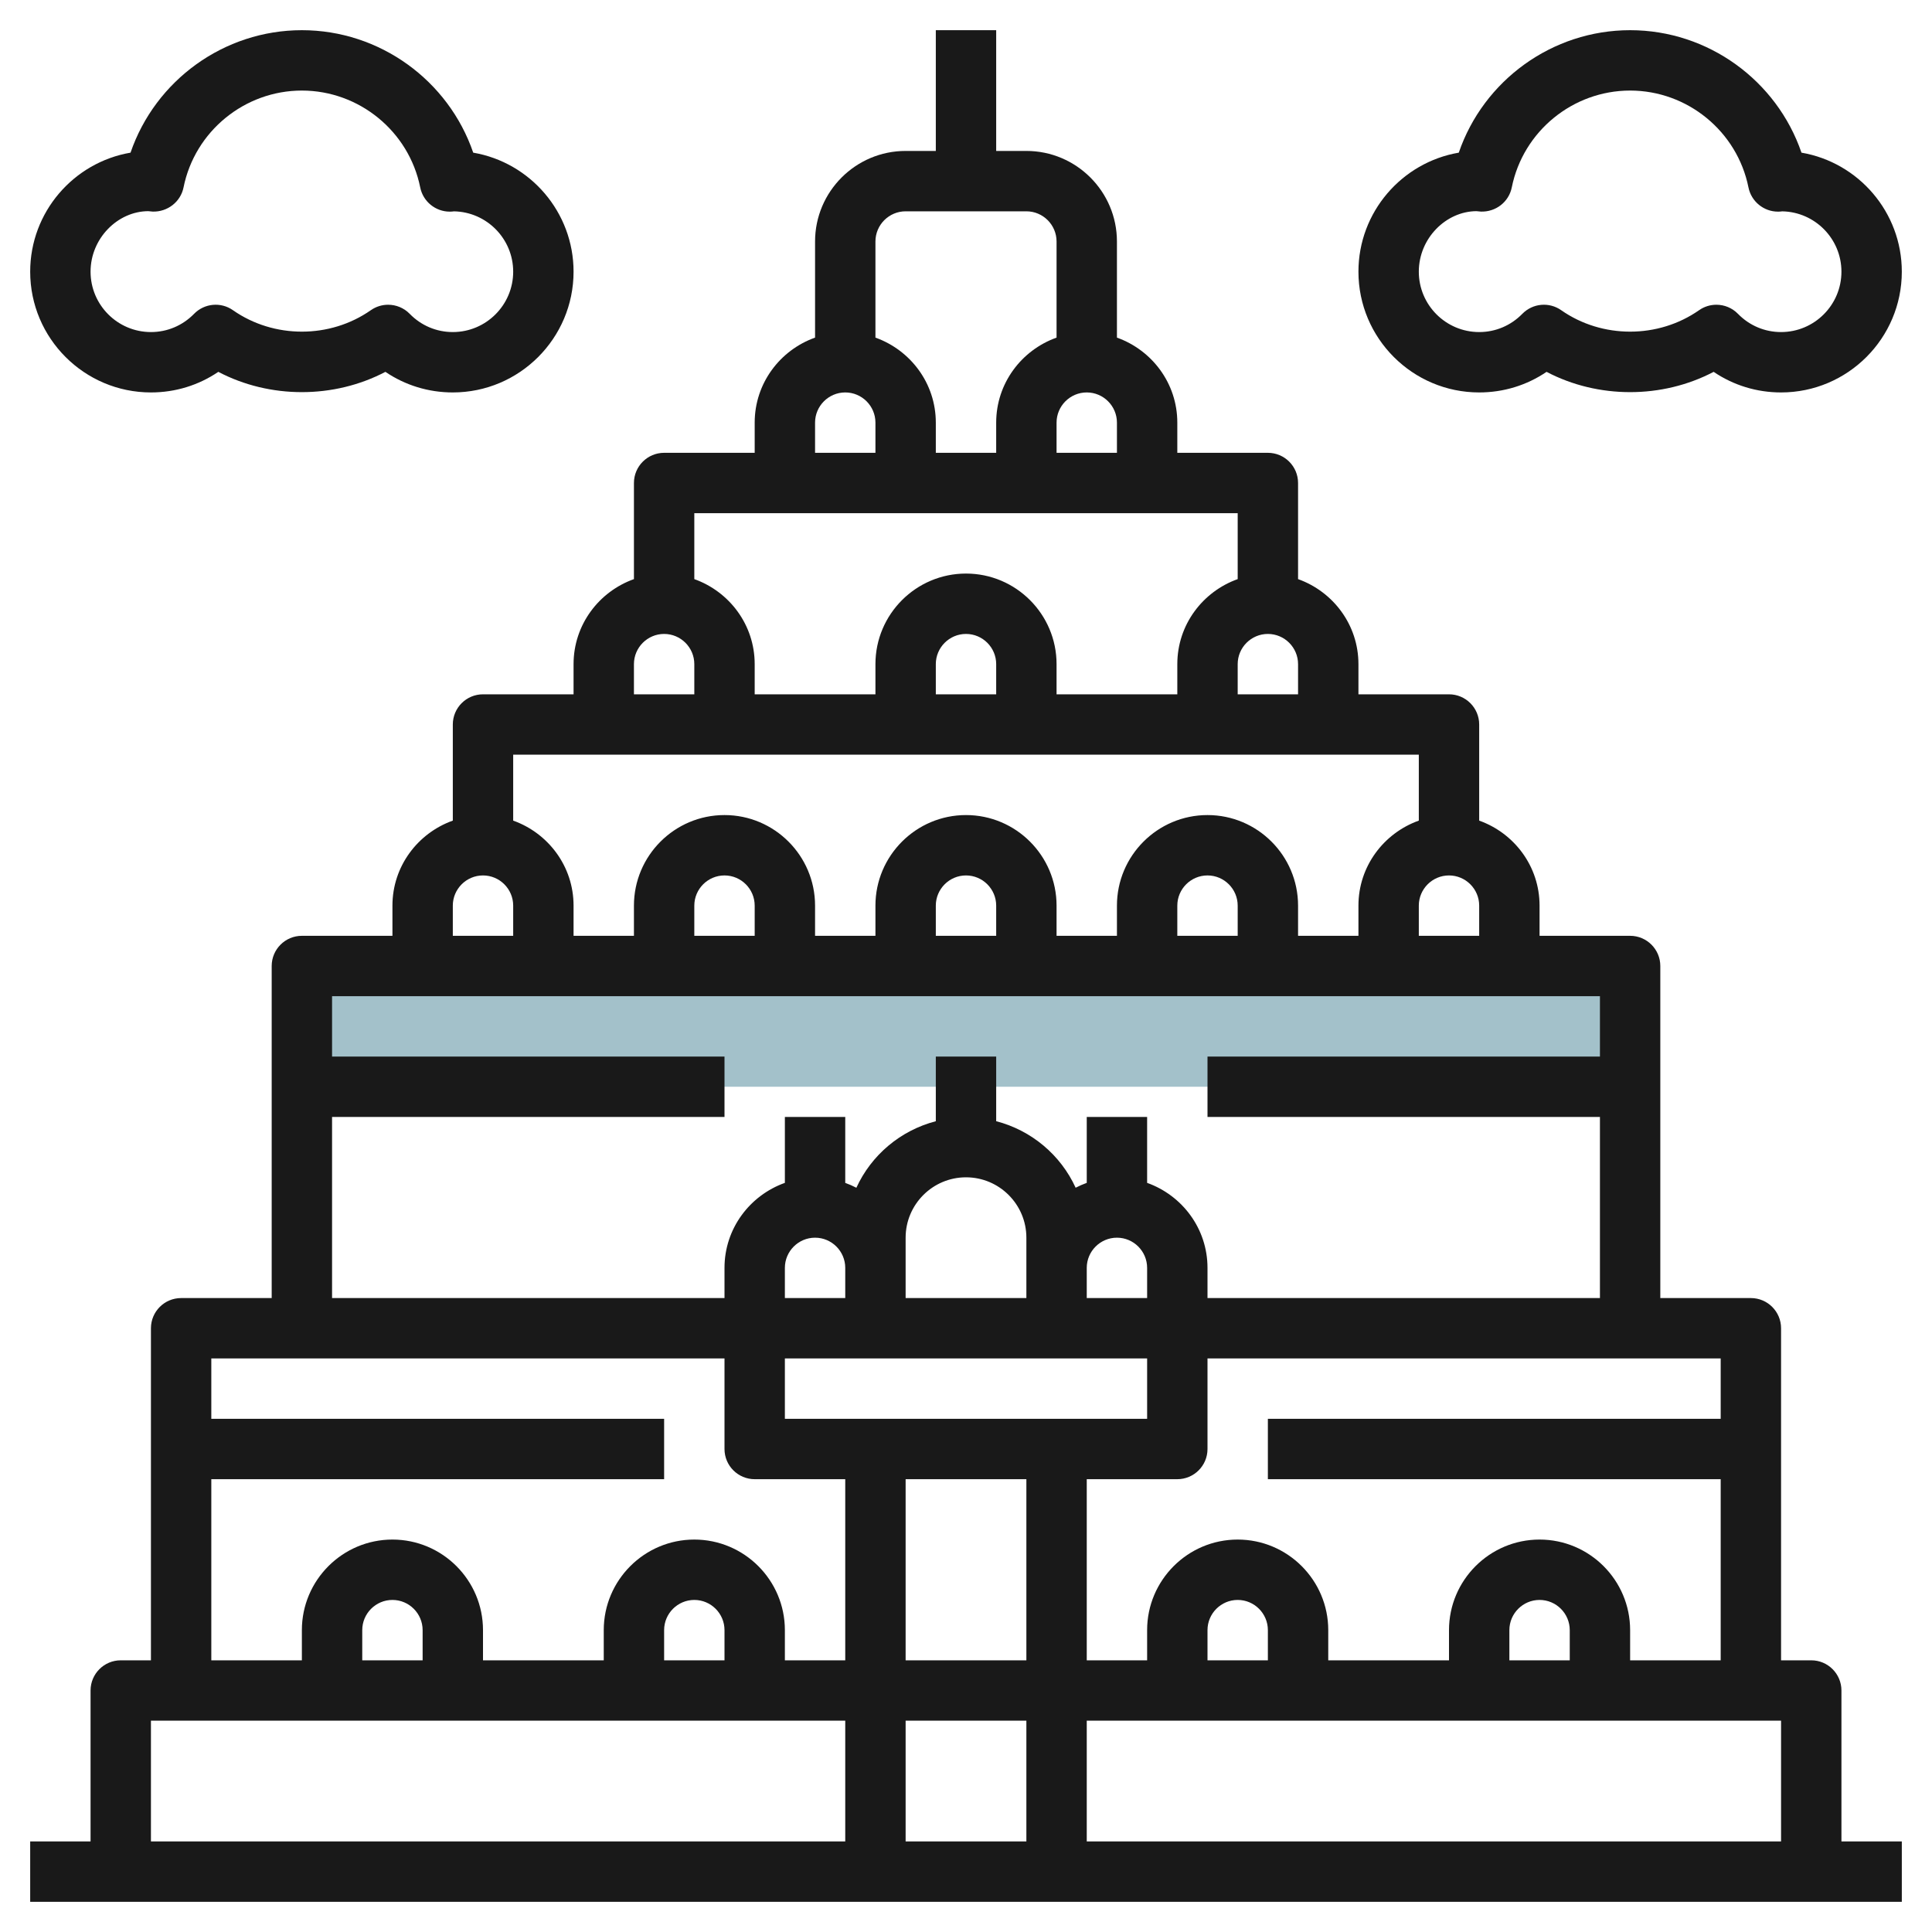 <svg id="Layer_3" enable-background="new 0 0 64 64" height="512" viewBox="0 0 64 64" width="512" xmlns="http://www.w3.org/2000/svg"><path d="m10 32h44v4h-44z" fill="#a3c1ca"/><g fill="#191919"><path d="m61 56c0-.552-.448-1-1-1h-1v-11c0-.552-.448-1-1-1h-3v-11c0-.552-.448-1-1-1h-3v-1c0-1.302-.839-2.402-2-2.816v-3.184c0-.552-.448-1-1-1h-3v-1c0-1.302-.839-2.402-2-2.816v-3.184c0-.552-.448-1-1-1h-3v-1c0-1.302-.839-2.402-2-2.816v-3.184c0-1.654-1.346-3-3-3h-1v-4h-2v4h-1c-1.654 0-3 1.346-3 3v3.184c-1.161.414-2 1.514-2 2.816v1h-3c-.552 0-1 .448-1 1v3.184c-1.161.414-2 1.514-2 2.816v1h-3c-.552 0-1 .448-1 1v3.184c-1.161.414-2 1.514-2 2.816v1h-3c-.552 0-1 .448-1 1v11h-3c-.552 0-1 .448-1 1v11h-1c-.552 0-1 .448-1 1v5h-2v2h62v-2h-2zm-31-14v-1c0-1.103.897-2 2-2s2 .897 2 2v1 1h-4zm6 0c0-.551.449-1 1-1s1 .449 1 1v1h-2zm-9-1c.551 0 1 .449 1 1v1h-2v-1c0-.551.449-1 1-1zm-1 4h3 6 3v2h-2-2-4-2-2zm8 4v6h-4v-6zm0 8v4h-4v-4zm2 0h3 4 6 4 5 1v4h-23zm6-2h-2v-1c0-.551.449-1 1-1s1 .449 1 1zm10 0h-2v-1c0-.551.449-1 1-1s1 .449 1 1zm5-8h-15v2h15v6h-3v-1c0-1.654-1.346-3-3-3s-3 1.346-3 3v1h-4v-1c0-1.654-1.346-3-3-3s-3 1.346-3 3v1h-2v-6h3c.552 0 1-.448 1-1v-3h14 3zm-9-18c.551 0 1 .449 1 1v1h-2v-1c0-.551.449-1 1-1zm-6-8c.551 0 1 .449 1 1v1h-2v-1c0-.551.449-1 1-1zm-6-8c.551 0 1 .449 1 1v1h-2v-1c0-.551.449-1 1-1zm-6-6h4c.551 0 1 .449 1 1v3.184c-1.161.414-2 1.514-2 2.816v1h-2v-1c0-1.302-.839-2.402-2-2.816v-3.184c0-.551.449-1 1-1zm-3 7c0-.551.449-1 1-1s1 .449 1 1v1h-2zm-1 3h4 4 4 3v2.184c-1.161.414-2 1.514-2 2.816v1h-4v-1c0-1.654-1.346-3-3-3s-3 1.346-3 3v1h-4v-1c0-1.302-.839-2.402-2-2.816v-2.184zm7 6h-2v-1c0-.551.449-1 1-1s1 .449 1 1zm-12-1c0-.551.449-1 1-1s1 .449 1 1v1h-2zm-1 3h4 6 4 6 4 3v2.184c-1.161.414-2 1.514-2 2.816v1h-2v-1c0-1.654-1.346-3-3-3s-3 1.346-3 3v1h-2v-1c0-1.654-1.346-3-3-3s-3 1.346-3 3v1h-2v-1c0-1.654-1.346-3-3-3s-3 1.346-3 3v1h-2v-1c0-1.302-.839-2.402-2-2.816v-2.184zm21 6h-2v-1c0-.551.449-1 1-1s1 .449 1 1zm-8 0h-2v-1c0-.551.449-1 1-1s1 .449 1 1zm-8 0h-2v-1c0-.551.449-1 1-1s1 .449 1 1zm-10-1c0-.551.449-1 1-1s1 .449 1 1v1h-2zm-4 7h13v-2h-13v-2h3 4 4 4 4 4 4 4 4 4 3v2h-13v2h13v6h-13v-1c0-1.302-.839-2.402-2-2.816v-2.184h-2v2.184c-.128.046-.249.1-.368.161-.496-1.083-1.459-1.899-2.632-2.204v-2.141h-2v2.142c-1.173.305-2.136 1.121-2.632 2.204-.119-.062-.241-.116-.368-.161v-2.185h-2v2.184c-1.161.414-2 1.514-2 2.816v1h-13zm-1 8h14v3c0 .552.448 1 1 1h3v6h-2v-1c0-1.654-1.346-3-3-3s-3 1.346-3 3v1h-4v-1c0-1.654-1.346-3-3-3s-3 1.346-3 3v1h-3v-6h15v-2h-15v-2zm14 10h-2v-1c0-.551.449-1 1-1s1 .449 1 1zm-10 0h-2v-1c0-.551.449-1 1-1s1 .449 1 1zm-9 2h1 5 4 6 4 3v4h-23z"/><path d="m7.232 12.318c1.707.896 3.828.896 5.535 0 .655.444 1.425.682 2.233.682 2.206 0 4-1.794 4-4 0-1.975-1.439-3.621-3.324-3.943-.819-2.391-3.093-4.057-5.676-4.057s-4.857 1.666-5.676 4.057c-1.885.322-3.324 1.968-3.324 3.943 0 2.206 1.794 4 4 4 .808 0 1.578-.238 2.232-.682zm-4.232-3.318c0-1.103.897-2 1.91-2.005.033.005.112.013.146.014.489.016.927-.319 1.024-.801.374-1.859 2.023-3.208 3.92-3.208s3.546 1.349 3.92 3.208c.094.468.506.803.98.803.035.001.08-.003.142-.01 1.083.022 1.958.91 1.958 1.999 0 1.103-.897 2-2 2-.54 0-1.047-.214-1.428-.604-.194-.199-.454-.301-.715-.301-.199 0-.399.059-.573.181-1.354.947-3.213.947-4.567 0-.402-.282-.946-.23-1.288.12-.382.39-.889.604-1.429.604-1.103 0-2-.897-2-2z"/><path d="m59.676 5.057c-.819-2.391-3.093-4.057-5.676-4.057s-4.857 1.666-5.676 4.057c-1.885.322-3.324 1.968-3.324 3.943 0 2.206 1.794 4 4 4 .808 0 1.578-.238 2.232-.682 1.707.896 3.828.896 5.535 0 .655.444 1.425.682 2.233.682 2.206 0 4-1.794 4-4 0-1.975-1.439-3.621-3.324-3.943zm-.676 5.943c-.54 0-1.047-.214-1.428-.604-.194-.199-.454-.301-.715-.301-.199 0-.399.059-.573.181-1.354.947-3.213.947-4.567 0-.401-.282-.946-.23-1.288.12-.382.39-.889.604-1.429.604-1.103 0-2-.897-2-2s.897-2 1.91-2.005c.033.005.112.013.146.014.495.016.927-.319 1.024-.802.374-1.858 2.023-3.207 3.92-3.207s3.546 1.349 3.92 3.208c.094.468.506.803.98.803.035.001.08-.003.142-.01 1.083.022 1.958.91 1.958 1.999 0 1.103-.897 2-2 2z"/></g></svg>